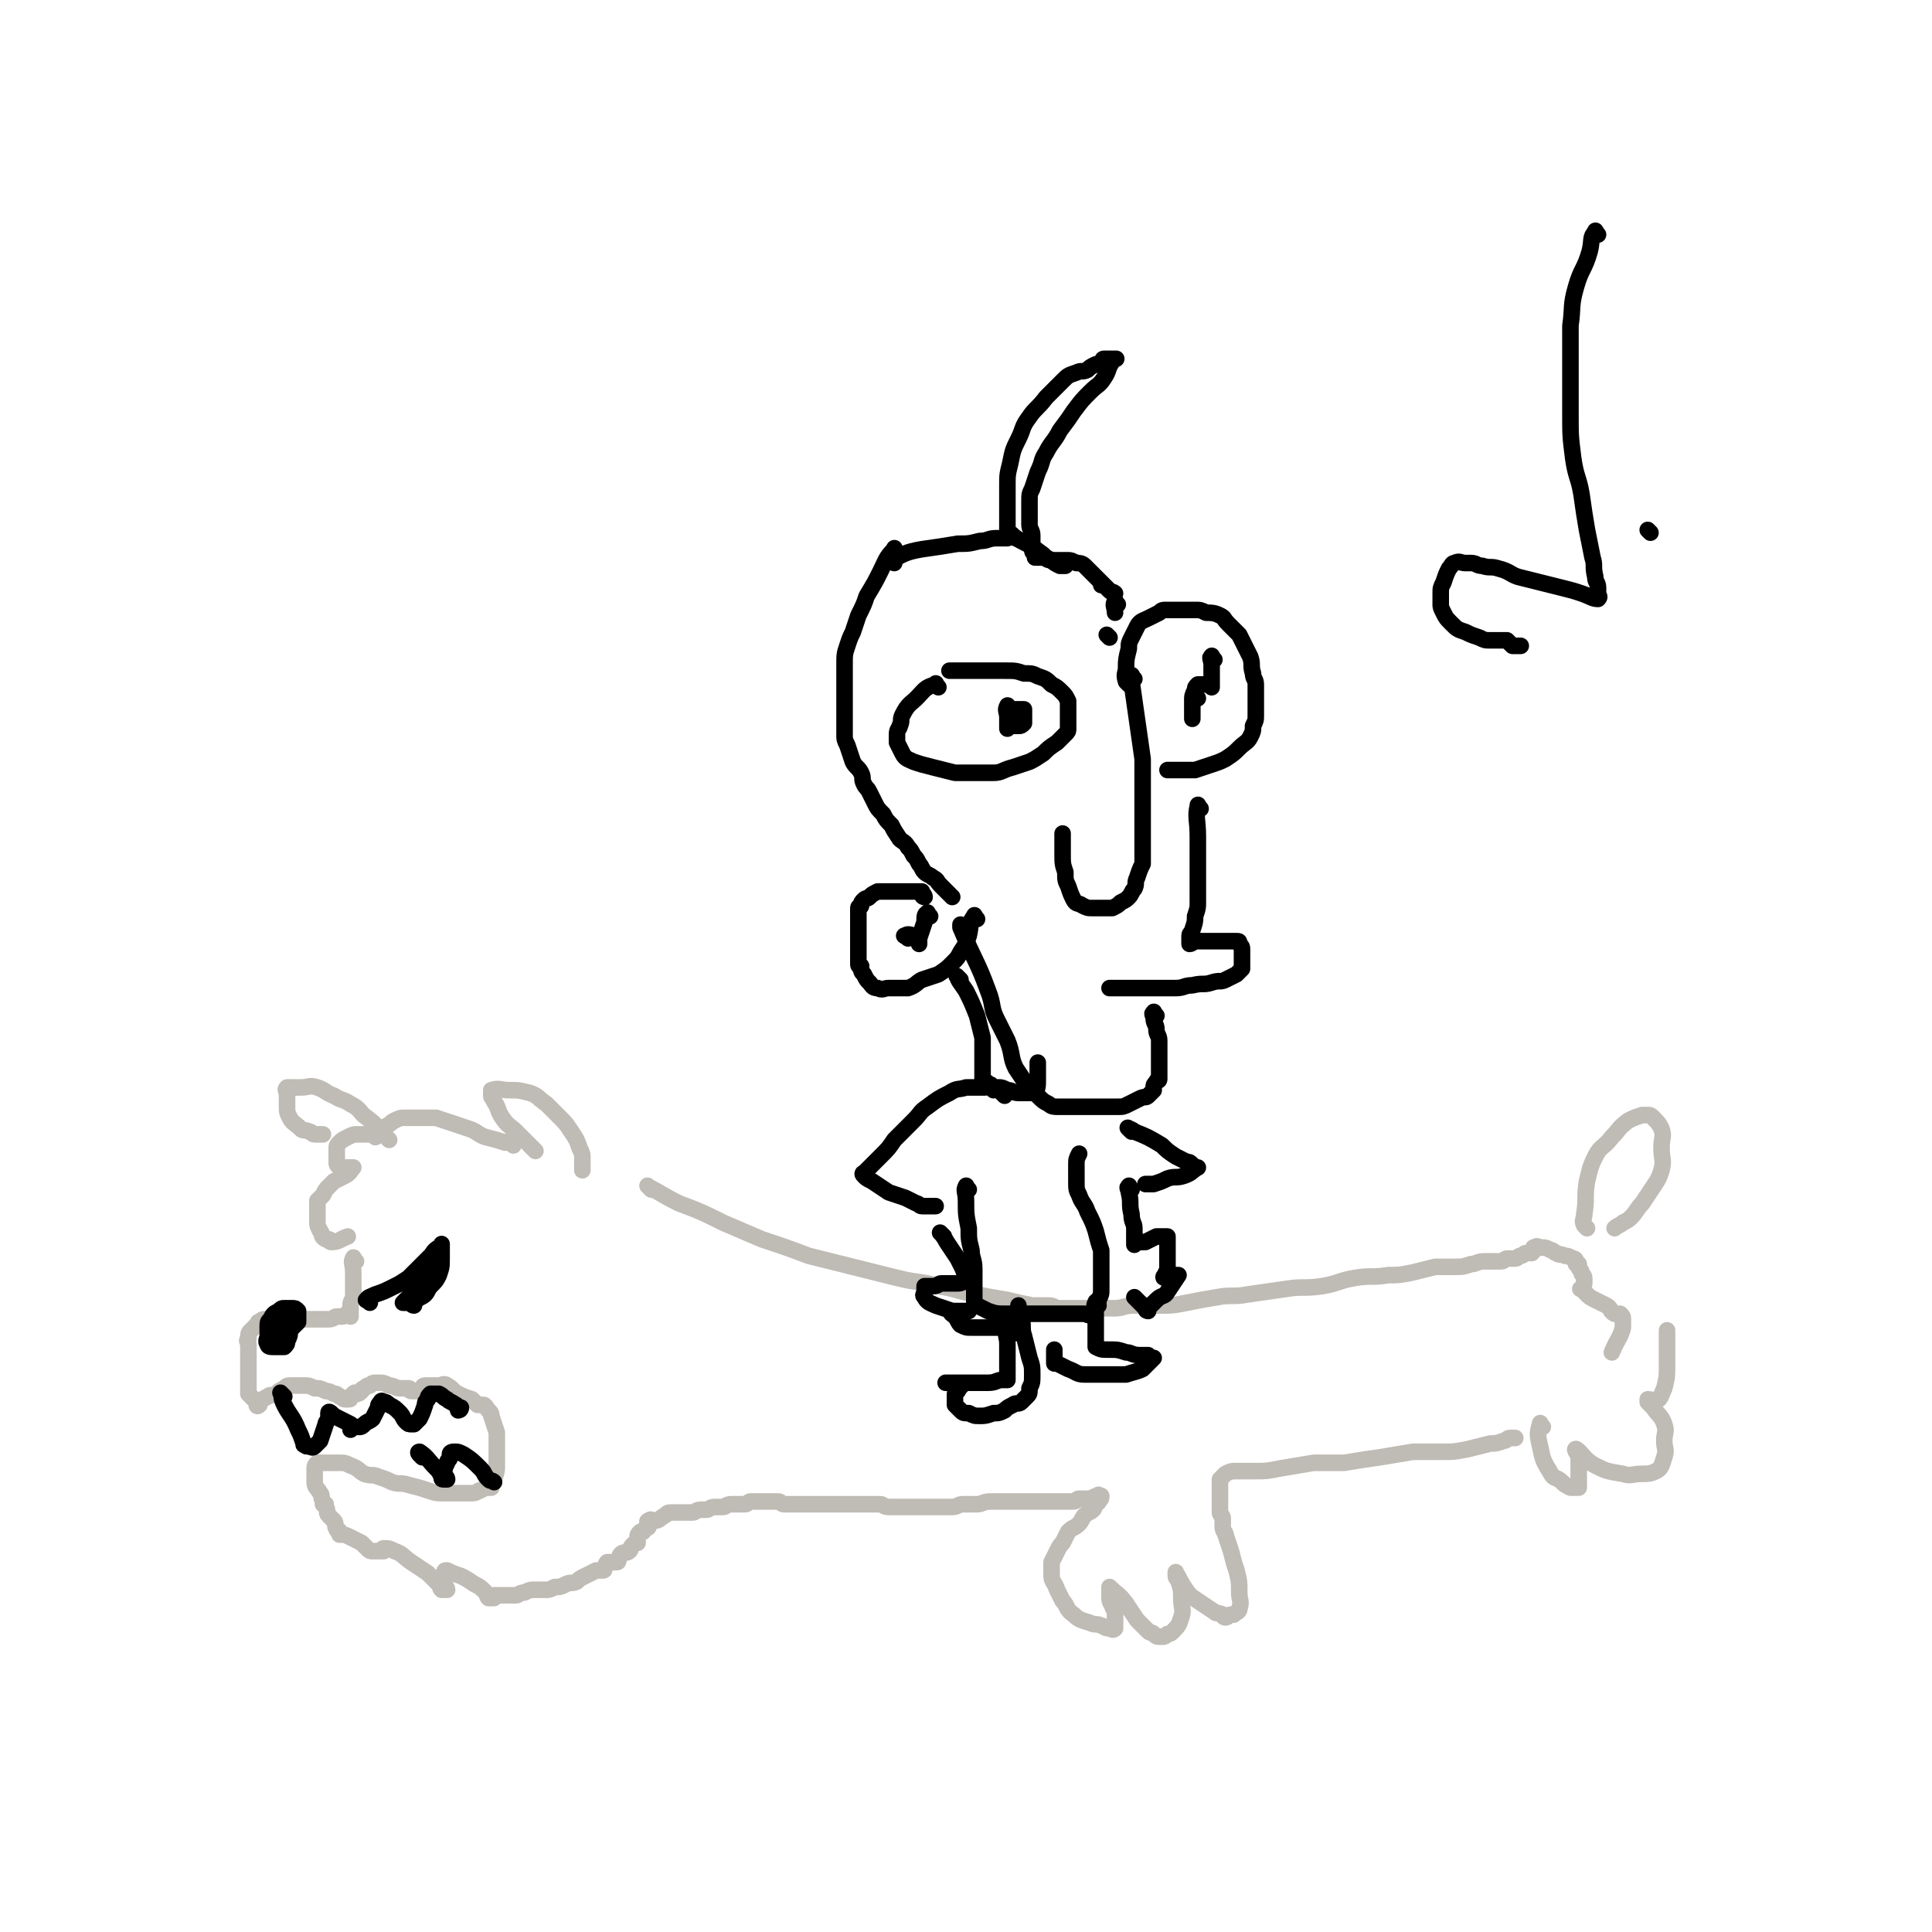 <svg viewBox='0 0 700 700' version='1.1' xmlns='http://www.w3.org/2000/svg' xmlns:xlink='http://www.w3.org/1999/xlink'><g fill='none' stroke='#BFBBB5' stroke-width='6' stroke-linecap='round' stroke-linejoin='round'><path d='M194,417c-1,-1 -1,-1 -1,-1 -3,-3 -3,-3 -6,-6 -2,-2 -3,-2 -5,-5 -2,-3 -1,-3 -3,-6 0,-1 -1,-1 -1,-2 0,-1 0,-1 0,-2 0,0 0,0 0,0 3,-1 3,0 7,0 3,0 3,0 7,1 3,1 3,2 6,4 2,2 2,2 5,5 2,2 2,2 4,5 2,3 2,3 3,6 1,2 1,2 1,4 0,1 0,1 0,3 0,0 0,0 0,1 '/><path d='M186,415c-1,-1 -1,-1 -1,-1 -1,-1 -1,0 -2,0 -3,-1 -3,-1 -7,-2 -3,-1 -3,-2 -6,-3 -3,-1 -3,-1 -6,-2 -3,-1 -3,-1 -6,-2 -1,0 -1,0 -3,0 -2,0 -2,0 -4,0 -2,0 -2,0 -4,0 -2,0 -2,0 -4,1 -2,1 -1,1 -3,2 -1,1 -1,1 -3,2 -1,0 -1,0 -1,1 0,0 0,0 0,1 0,0 0,-1 -1,-1 -2,0 -2,0 -5,0 -2,0 -2,0 -4,1 -2,1 -2,1 -3,2 -1,1 -1,1 -1,2 0,1 0,1 0,2 0,1 0,1 0,2 0,0 0,0 0,1 0,1 0,1 1,2 1,0 1,0 2,0 1,0 1,0 2,0 0,0 1,0 1,0 -1,1 -1,2 -3,3 -2,1 -2,1 -4,2 -1,1 -1,1 -2,2 -1,1 -1,1 -2,3 -1,1 -1,1 -2,2 0,1 0,1 0,3 0,2 0,2 0,5 0,1 0,1 1,3 1,1 0,2 2,3 0,0 0,0 1,0 1,0 0,1 1,1 3,0 3,-1 6,-2 0,0 0,0 0,0 '/><path d='M141,413c-1,-1 -1,-1 -1,-1 -1,-1 0,0 0,0 -3,-3 -3,-4 -7,-7 -3,-2 -2,-3 -6,-5 -3,-2 -3,-1 -6,-3 -3,-1 -3,-2 -6,-3 -3,-1 -3,0 -6,0 -1,0 -1,0 -2,0 -1,0 -1,0 -1,0 -1,0 -1,0 -1,0 -1,0 -1,0 -1,0 -1,1 0,1 0,3 0,2 0,2 0,4 0,2 0,2 1,4 1,2 2,2 4,4 1,1 1,0 3,1 1,0 1,1 2,1 1,0 1,0 3,0 0,0 0,0 0,0 '/><path d='M129,457c-1,-1 -1,-2 -1,-1 -1,1 0,2 0,5 0,3 0,3 0,6 0,1 0,1 0,3 0,1 -1,1 -1,3 0,1 0,1 0,3 0,0 0,1 0,1 0,0 0,-1 -1,-1 -1,0 -1,1 -2,1 -1,0 -1,0 -2,0 -1,0 -1,1 -3,1 -1,0 -1,0 -3,0 -2,0 -2,0 -5,0 -2,0 -2,0 -4,0 -2,0 -2,0 -4,0 -1,0 -1,0 -3,0 -1,0 -1,0 -2,0 -1,0 -1,0 -2,0 -1,0 -1,0 -2,1 -1,0 0,0 -1,1 -1,1 -1,1 -2,2 -1,1 -1,1 -1,3 -1,1 0,1 0,2 0,1 0,1 0,3 0,1 0,1 0,2 0,1 0,1 0,3 0,1 0,1 0,3 0,1 0,1 0,3 0,0 0,0 0,1 0,0 0,0 0,0 0,1 0,1 0,1 0,1 0,1 0,2 1,1 1,1 2,2 1,1 1,1 2,2 0,0 -1,1 -1,0 0,0 0,0 1,-1 1,-1 1,-1 3,-2 1,-1 1,0 3,-1 1,-1 1,-1 3,-2 1,-1 1,-1 3,-1 2,0 2,0 4,0 2,0 2,0 4,1 2,0 2,0 4,1 1,0 1,0 3,1 1,0 1,0 2,1 1,0 1,1 2,1 0,0 0,0 1,0 0,0 0,0 0,0 1,0 1,0 1,-1 1,-1 1,-1 1,-1 1,-1 1,0 1,0 1,0 1,0 2,-1 0,0 0,-1 1,-1 1,-1 1,-1 2,-1 1,-1 1,-1 3,-1 2,0 2,0 4,1 2,0 2,1 4,1 1,0 1,0 3,0 1,0 0,1 1,1 1,0 1,0 2,0 0,0 0,0 1,0 1,0 0,-1 1,-1 0,0 0,-1 1,-1 1,0 1,0 2,0 1,0 1,0 3,0 1,0 2,-1 3,0 2,1 2,2 4,3 2,1 2,1 5,2 1,1 1,1 2,2 1,0 1,0 2,0 1,0 1,1 2,2 0,0 0,0 0,0 1,1 1,1 1,2 1,3 1,3 2,6 0,3 0,3 0,6 0,3 0,3 0,6 0,2 0,2 -1,5 0,1 -1,0 -1,1 0,1 0,1 0,2 0,0 0,0 -1,0 -1,0 -1,0 -3,1 -1,0 -1,1 -3,1 -2,0 -2,0 -4,0 -3,0 -3,0 -6,0 -3,0 -3,0 -6,-1 -3,-1 -3,-1 -7,-2 -3,-1 -3,0 -6,-1 -2,-1 -2,-1 -5,-2 -2,-1 -2,0 -5,-1 -2,-1 -2,-2 -5,-3 -2,-1 -2,-1 -4,-1 -1,0 -1,0 -3,0 -1,0 -1,0 -3,0 -1,0 -1,0 -1,0 0,0 0,0 0,0 -1,0 -1,0 -1,0 -1,1 -1,1 -1,3 0,2 0,2 0,4 0,2 1,2 2,4 1,1 0,1 1,3 0,0 0,1 1,1 0,0 -1,0 -1,0 0,0 1,0 1,1 1,1 0,2 1,3 1,1 1,1 2,2 1,1 0,2 1,3 0,1 1,0 1,1 0,0 0,0 0,1 2,0 2,0 4,1 2,1 2,1 4,2 1,1 1,1 2,2 1,1 1,1 2,1 1,0 1,0 2,0 1,0 1,0 2,0 0,0 -1,-1 0,-1 2,0 2,0 4,1 3,1 3,2 6,4 3,2 3,2 6,4 2,2 2,2 4,4 1,1 0,1 1,2 1,0 1,0 2,0 0,-1 -1,-1 -1,-3 0,-1 0,-1 0,-3 0,0 0,0 0,0 0,-1 0,-1 1,-1 2,1 2,1 5,2 2,1 2,1 5,3 2,1 2,1 4,3 1,1 0,1 1,2 1,0 1,0 2,0 0,0 0,-1 0,-1 0,0 0,0 1,0 0,0 0,0 1,0 1,0 1,0 3,0 1,0 1,0 3,0 1,0 1,-1 3,-1 2,-1 2,-1 4,-1 2,0 2,0 4,0 1,0 1,0 3,-1 2,0 2,0 4,-1 2,-1 2,0 4,-1 1,-1 1,-1 3,-2 2,-1 2,-1 4,-2 1,0 1,0 2,0 1,0 1,0 1,-1 1,-1 0,-1 1,-2 1,0 1,0 2,0 0,0 1,0 1,0 1,0 1,0 1,-1 1,-1 0,-1 1,-2 1,-1 2,0 3,-1 1,-1 0,-1 1,-2 1,-1 1,-1 2,-1 0,-1 0,-1 0,-2 0,-1 0,-1 1,-2 0,0 1,0 1,0 0,0 0,-1 1,-1 0,-1 1,0 1,-1 0,0 0,0 0,-1 0,0 0,0 0,0 0,0 0,0 0,0 -1,-1 0,-1 0,-1 1,-1 1,0 2,0 2,0 2,-1 4,-2 1,-1 1,-1 3,-1 2,0 2,0 4,0 1,0 1,0 3,0 1,0 1,-1 3,-1 1,0 1,0 2,0 1,0 1,-1 3,-1 1,0 1,0 3,0 1,0 1,-1 3,-1 1,0 1,0 3,0 1,0 1,0 2,0 1,0 1,-1 2,-1 1,0 1,0 2,0 1,0 1,0 2,0 1,0 1,0 3,0 1,0 1,0 3,0 1,0 1,1 2,1 1,0 1,0 3,0 2,0 2,0 4,0 2,0 2,0 5,0 2,0 2,0 4,0 1,0 1,0 3,0 1,0 1,0 3,0 1,0 1,0 2,0 1,0 1,0 2,0 1,0 1,0 3,0 1,0 1,0 3,0 1,0 1,0 3,0 1,0 1,1 3,1 2,0 2,0 5,0 2,0 2,0 4,0 2,0 2,0 5,0 2,0 2,0 5,0 2,0 2,0 4,0 2,0 2,-1 4,-1 2,0 2,0 5,0 2,0 2,-1 5,-1 2,0 2,0 4,0 1,0 1,0 3,0 1,0 1,0 3,0 1,0 1,0 3,0 1,0 1,0 2,0 1,0 1,0 3,0 1,0 1,0 3,0 1,0 1,0 3,0 1,0 1,0 3,0 1,0 1,0 3,0 1,0 1,-1 2,-1 1,0 1,0 2,0 0,0 0,0 0,0 1,0 1,0 1,0 1,0 1,0 1,0 2,-1 2,-1 3,-1 0,-1 0,0 0,0 0,0 1,0 1,0 0,1 0,1 -1,2 0,1 -1,0 -1,1 -1,1 0,1 -1,2 -1,1 -2,1 -3,2 -1,1 -1,2 -2,3 -2,2 -2,1 -4,3 -1,2 -1,2 -2,4 -1,1 -1,1 -2,3 -1,2 -1,2 -2,4 0,2 0,2 0,5 0,2 1,2 2,5 1,2 1,2 2,4 2,2 1,3 4,5 2,2 3,2 6,3 2,1 2,0 4,1 1,0 1,1 3,1 1,0 1,1 2,0 0,-1 0,-2 0,-4 0,-2 0,-2 -1,-4 0,-1 -1,-1 -1,-3 0,-1 0,-1 0,-3 0,0 0,0 0,-1 0,0 0,0 0,0 0,0 0,0 0,0 3,3 3,2 6,6 2,3 2,3 4,6 2,2 2,2 4,4 1,1 1,0 2,1 1,1 1,1 3,1 1,0 1,0 2,-1 1,0 1,0 2,-1 2,-2 2,-2 3,-5 1,-3 0,-3 0,-7 0,-3 0,-3 -1,-6 0,-1 -1,-1 -1,-2 0,-1 0,-2 0,-1 1,1 1,2 3,5 2,3 2,3 5,5 3,2 3,2 6,4 1,1 1,0 3,1 0,0 0,1 1,1 1,0 1,-1 2,-1 0,0 1,0 1,0 1,-1 2,-1 2,-2 1,-3 0,-3 0,-6 0,-4 0,-4 -1,-8 -1,-3 -1,-3 -2,-7 -1,-3 -1,-3 -2,-6 0,-1 -1,-1 -1,-3 0,-1 0,-1 0,-3 0,-1 -1,-1 -1,-2 0,-2 0,-2 0,-4 0,-2 0,-2 0,-4 0,-1 0,-1 0,-3 0,-1 0,-1 0,-1 1,-1 1,-1 2,-2 2,-1 2,-1 4,-1 3,0 3,0 7,0 4,0 4,0 9,-1 6,-1 6,-1 12,-2 5,0 5,0 11,0 6,-1 6,-1 13,-2 6,-1 6,-1 12,-2 5,0 6,0 11,0 4,0 4,0 9,-1 4,-1 4,-1 8,-2 2,0 2,0 5,-1 1,0 1,-1 2,-1 1,0 1,0 2,0 0,0 0,0 0,0 '/><path d='M236,431c-1,-1 -2,-2 -1,-1 4,2 5,3 11,6 8,3 8,3 16,7 7,3 7,3 14,6 9,3 9,3 17,6 8,2 8,2 16,4 8,2 8,2 16,4 8,2 8,1 15,3 7,1 7,2 14,3 5,1 5,1 11,2 4,1 4,1 9,2 3,0 3,0 6,0 2,0 2,1 4,1 1,0 1,0 2,0 1,0 1,0 2,0 1,0 1,0 2,0 0,0 0,0 0,0 1,0 1,0 2,0 1,0 1,0 3,0 2,0 2,0 4,0 2,0 2,0 5,0 3,0 3,-1 7,-1 4,0 4,0 9,0 5,0 5,0 10,-1 5,-1 5,-1 11,-2 5,-1 6,0 11,-1 7,-1 7,-1 14,-2 6,-1 6,0 13,-1 6,-1 6,-2 12,-3 6,-1 6,0 12,-1 4,0 4,0 9,-1 4,-1 4,-1 8,-2 3,0 3,0 7,0 3,0 3,0 6,-1 2,0 2,-1 5,-1 2,0 2,0 4,0 1,0 1,0 2,0 1,0 1,-1 2,-1 0,0 0,0 1,0 1,0 1,0 2,0 1,0 1,-1 2,-1 1,0 1,-1 2,-1 1,0 1,0 2,0 0,0 0,-1 0,-1 0,0 0,0 1,0 0,-1 -1,-1 0,-1 1,-1 1,0 3,0 1,0 1,0 3,1 1,0 1,1 2,1 1,1 1,0 3,1 1,0 1,0 3,1 0,0 1,0 1,1 0,0 0,1 0,1 0,0 1,0 1,0 0,0 0,1 0,1 0,1 1,1 1,2 0,1 1,1 1,2 0,1 0,1 0,2 0,1 -1,1 -1,2 -1,0 0,0 0,0 1,1 1,1 2,2 1,1 1,1 3,2 2,1 2,1 4,2 2,1 1,2 3,3 1,0 1,0 2,0 1,1 1,1 1,2 0,1 0,2 0,3 -1,4 -2,4 -4,9 0,0 0,0 0,0 '/><path d='M559,517c-1,-1 -1,-2 -1,-1 -1,3 -1,4 0,8 1,5 1,5 4,10 1,2 2,1 4,3 1,1 1,1 3,2 1,0 1,0 2,0 0,0 1,0 1,0 0,-1 0,-1 0,-3 0,-2 0,-2 0,-5 0,-1 0,-1 0,-3 0,-1 -2,-3 -1,-3 2,1 3,4 7,6 4,2 4,2 10,3 3,1 3,0 7,0 2,0 3,0 5,-1 2,-1 2,-2 3,-5 1,-3 0,-3 0,-6 0,-3 1,-3 0,-6 -1,-3 -2,-3 -4,-6 -1,-1 -1,-1 -2,-2 0,0 0,0 0,-1 0,0 0,0 0,0 2,0 2,1 4,0 1,-1 1,-2 2,-4 1,-4 1,-4 1,-9 0,-6 0,-6 0,-12 0,0 0,0 0,0 '/><path d='M575,445c-1,-1 -1,-1 -1,-1 -1,-2 0,-2 0,-4 1,-6 0,-6 1,-12 1,-4 1,-5 3,-9 2,-4 3,-3 6,-7 3,-3 2,-3 6,-6 2,-1 2,-1 5,-2 1,0 1,0 2,0 1,0 1,0 2,1 2,2 2,2 3,4 1,3 0,3 0,7 0,4 1,4 0,8 -1,3 -1,3 -3,6 -2,3 -2,3 -4,6 -2,2 -2,3 -4,5 -1,1 -1,1 -3,2 -1,1 -2,1 -3,2 '/></g>
<g fill='none' stroke='#000000' stroke-width='6' stroke-linecap='round' stroke-linejoin='round'><path d='M100,485c-1,-1 -2,-1 -1,-1 0,-1 1,0 2,0 2,-1 2,-1 5,-3 1,-1 1,-1 2,-2 0,-1 0,-1 0,-2 0,-1 0,-1 0,-1 0,-1 0,-1 0,-1 -1,-1 -1,-1 -2,-1 -1,0 -1,0 -3,0 -1,0 -1,0 -2,1 -2,1 -2,1 -3,3 -1,1 -1,1 -1,3 0,1 0,1 0,3 0,1 -1,2 0,3 0,1 1,1 2,1 1,0 1,0 2,0 1,0 1,0 2,0 1,-1 1,-1 1,-2 1,-2 1,-2 1,-4 0,-1 0,-1 0,-3 0,-1 0,-1 -1,-2 0,0 0,0 -1,0 -1,0 -1,0 -1,0 -1,1 -1,1 -2,3 -1,1 -1,1 -1,3 0,1 0,1 0,2 '/><path d='M134,472c-1,-1 -2,-1 -1,-1 0,-1 1,-1 3,-2 3,-1 3,-1 7,-3 2,-1 2,-1 5,-3 2,-2 2,-2 4,-4 2,-2 2,-2 4,-4 1,-1 1,-2 3,-3 0,0 1,0 1,0 0,0 0,-2 0,-1 0,1 0,2 0,5 0,3 0,3 -1,6 -1,2 -1,2 -3,4 -1,1 -1,2 -2,3 -1,1 -2,1 -3,2 -1,1 -1,1 -1,2 -1,0 -1,-1 -1,-1 -1,0 -1,0 -1,0 -1,0 -1,0 -1,0 -1,0 -1,0 -1,0 1,-1 1,-1 3,-3 1,-1 1,-1 3,-3 1,-1 1,-1 2,-3 1,-1 1,-1 3,-3 1,-1 1,-1 2,-2 1,-1 0,-1 1,-3 0,0 0,0 0,0 '/><path d='M103,506c-1,-1 -2,-2 -1,-1 0,1 0,2 1,4 2,4 3,4 5,9 1,2 1,2 2,5 0,1 0,0 1,1 0,0 0,0 0,0 2,0 2,1 3,0 1,-1 1,-1 2,-2 1,-3 1,-3 2,-6 0,-1 1,-1 1,-3 0,-1 0,-1 0,-1 0,-1 1,0 1,0 1,1 1,1 3,2 2,1 2,1 4,2 0,0 0,1 0,2 0,0 1,-1 1,-1 1,0 1,0 2,0 1,0 1,0 2,-1 1,-1 2,-1 3,-2 1,-2 1,-2 2,-4 0,-1 0,-1 1,-2 0,0 0,-1 1,0 1,0 1,0 2,1 2,1 2,1 4,3 1,1 1,2 2,3 1,1 1,1 2,1 0,0 0,0 1,0 1,-1 1,-1 2,-2 1,-2 1,-2 2,-5 0,-1 0,-1 1,-2 0,-1 0,-1 1,-2 0,0 0,0 1,0 1,0 1,0 2,0 2,1 1,1 3,2 1,1 2,1 3,2 1,0 0,1 1,1 0,0 0,0 1,0 0,0 -1,1 -1,1 0,0 1,0 1,-1 0,0 0,0 0,0 '/><path d='M153,528c-1,-1 -1,-1 -1,-1 -1,-1 0,-1 0,-1 3,2 3,3 6,6 1,1 1,1 2,3 0,1 0,1 1,1 0,0 0,0 1,0 0,-1 -1,-1 -1,-2 0,-2 0,-2 1,-4 0,-1 1,-1 1,-2 0,-1 0,-1 0,-1 0,-1 1,-1 2,-1 1,0 1,0 3,1 3,2 3,2 6,5 2,2 1,2 3,4 1,1 1,0 2,1 0,0 0,0 0,0 '/><path d='M340,249c-1,-1 -1,-2 -1,-1 -4,1 -4,2 -7,5 -2,2 -3,2 -5,6 -1,2 0,2 -1,4 0,1 -1,1 -1,3 0,1 0,1 0,3 1,2 1,2 2,4 1,2 2,2 4,3 3,1 3,1 7,2 4,1 4,1 8,2 3,0 3,0 7,0 3,0 3,0 7,0 3,0 3,-1 7,-2 3,-1 3,-1 6,-2 2,-1 2,-1 5,-3 2,-2 2,-2 5,-4 1,-1 1,-1 3,-3 1,-1 1,-1 1,-2 0,-1 0,-1 0,-3 0,0 0,0 0,-1 0,-1 0,-1 0,-2 0,-1 0,-1 0,-2 0,-1 0,-1 0,-2 -1,-2 -1,-2 -2,-3 -2,-2 -2,-2 -4,-3 -2,-2 -2,-2 -5,-3 -2,-1 -2,-1 -5,-1 -3,-1 -3,-1 -7,-1 -3,0 -3,0 -7,0 -3,0 -3,0 -7,0 -2,0 -2,0 -4,0 -1,0 -1,0 -2,0 0,0 0,0 0,0 '/><path d='M366,257c-1,-1 -1,-2 -1,-1 -1,1 0,2 0,4 0,1 0,1 0,2 0,1 0,1 0,2 0,0 0,0 0,0 1,-1 1,-1 2,-1 1,0 1,0 2,0 1,0 1,0 2,-1 0,-1 0,-1 0,-2 0,-1 0,-1 0,-1 0,-1 0,-1 0,-2 0,0 0,0 0,0 0,0 0,0 -1,0 -1,0 -1,0 -2,0 -1,1 -1,1 -1,2 0,1 0,1 0,2 0,0 0,0 0,1 0,0 0,0 0,0 '/><path d='M411,246c-1,-1 -1,-2 -1,-1 -1,0 0,1 0,2 1,7 1,7 2,14 1,7 1,7 2,14 0,5 0,5 0,11 0,4 0,4 0,9 0,3 0,3 0,7 0,3 0,3 0,7 0,2 0,2 0,4 -1,2 -1,2 -2,5 -1,2 0,2 -1,4 -1,1 -1,2 -2,3 -1,1 -1,1 -3,2 -1,1 -1,1 -3,2 -1,0 -1,0 -3,0 -2,0 -2,0 -4,0 -2,0 -2,0 -4,-1 -1,-1 -2,0 -3,-2 -1,-2 -1,-2 -2,-5 -1,-2 -1,-2 -1,-5 -1,-3 -1,-3 -1,-7 0,-3 0,-3 0,-7 0,0 0,0 0,0 '/><path d='M409,248c-1,-1 -1,-1 -1,-1 -1,-3 0,-3 0,-5 0,-3 0,-3 1,-7 0,-2 0,-2 1,-4 1,-2 1,-2 2,-4 1,-2 2,-2 4,-3 2,-1 2,-1 4,-2 1,-1 1,-1 3,-1 1,0 1,0 3,0 2,0 2,0 4,0 1,0 1,0 3,0 2,0 2,0 4,1 2,0 3,0 5,1 2,1 1,1 3,3 2,2 2,2 4,4 1,2 1,2 2,4 1,2 1,2 2,4 1,3 0,3 1,6 0,2 1,2 1,4 0,2 0,2 0,4 0,2 0,2 0,4 0,1 0,1 0,3 0,2 0,2 -1,4 0,2 0,2 -1,4 -1,2 -2,2 -4,4 -2,2 -2,2 -5,4 -2,1 -2,1 -5,2 -3,1 -3,1 -6,2 -2,0 -2,0 -5,0 -2,0 -2,0 -4,0 -1,0 -1,0 -1,0 '/><path d='M440,239c-1,-1 -1,-2 -1,-1 -1,0 0,1 0,3 0,2 0,2 0,5 0,1 0,1 0,2 0,0 0,0 0,1 0,0 0,-1 -1,-1 0,0 0,0 -1,0 -1,0 -1,0 -1,0 -1,0 -1,0 -2,0 -1,1 -1,1 -1,2 -1,2 -1,2 -1,4 0,2 0,2 0,4 0,1 0,1 0,2 0,0 0,1 0,0 0,0 0,0 0,-1 0,-2 0,-2 0,-4 0,-1 0,-1 0,-1 0,-1 0,-1 0,-1 0,0 1,0 1,0 0,0 0,0 1,0 0,0 0,0 0,0 '/><path d='M325,200c-1,-1 -1,-2 -1,-1 -3,3 -3,4 -5,8 -2,4 -2,4 -5,9 -1,3 -1,3 -3,7 -1,3 -1,3 -2,6 -1,2 -1,2 -2,5 -1,3 -1,3 -1,7 0,2 0,2 0,4 0,2 0,2 0,4 0,2 0,2 0,4 0,1 0,1 0,3 0,2 0,2 0,4 0,3 0,3 0,6 0,2 0,2 1,4 1,3 1,3 2,6 1,2 2,2 3,4 1,2 0,2 1,4 1,2 1,1 2,3 1,2 1,2 2,4 1,2 1,2 3,4 1,2 1,2 3,4 1,2 1,2 3,5 1,1 2,1 3,3 1,1 1,1 2,3 1,1 1,1 2,3 1,1 1,2 2,3 1,1 2,1 3,2 2,1 1,1 3,3 1,1 1,1 2,2 0,0 0,0 1,1 0,0 0,0 1,1 0,0 0,0 0,0 '/><path d='M435,293c-1,-1 -1,-2 -1,-1 -1,4 0,5 0,11 0,4 0,4 0,9 0,4 0,4 0,8 0,3 0,3 0,7 0,2 0,2 -1,5 0,2 0,2 -1,5 0,1 -1,1 -1,2 0,1 0,1 0,2 0,0 0,0 0,1 1,0 1,-1 3,-1 2,0 2,0 4,0 2,0 2,0 5,0 1,0 1,0 2,0 1,0 2,0 3,0 1,0 1,0 1,1 1,1 1,1 1,2 0,0 0,0 0,1 0,1 0,1 0,2 0,1 0,1 0,2 0,1 0,1 0,2 -1,1 -1,1 -2,2 -2,1 -2,1 -4,2 -2,1 -2,0 -5,1 -3,1 -3,0 -7,1 -3,0 -3,1 -6,1 -3,0 -3,0 -6,0 -2,0 -2,0 -5,0 -2,0 -2,0 -5,0 -1,0 -1,0 -3,0 -1,0 -1,0 -3,0 0,0 0,0 -1,0 0,0 0,0 -1,0 0,0 0,0 0,0 '/><path d='M419,368c-1,-1 -1,-2 -1,-1 -1,0 0,1 0,2 0,2 1,2 1,4 0,2 1,2 1,4 0,1 0,1 0,3 0,1 0,1 0,3 0,1 0,1 0,2 0,0 0,0 0,0 0,1 0,1 0,2 0,0 0,0 0,1 0,0 0,0 0,1 0,1 0,1 0,2 0,1 -1,0 -1,1 -1,1 -1,1 -1,2 0,0 0,1 0,1 -1,1 -1,1 -2,2 -1,1 -1,0 -3,1 -2,1 -2,1 -4,2 -2,1 -2,1 -4,1 -3,0 -3,0 -6,0 -2,0 -2,0 -5,0 -3,0 -3,0 -6,0 -2,0 -2,0 -5,0 -1,0 -2,0 -3,-1 -2,-1 -2,-1 -4,-3 -2,-2 -2,-2 -4,-4 -2,-3 -2,-3 -4,-6 -2,-4 -1,-5 -3,-10 -2,-4 -2,-4 -4,-8 -2,-4 -1,-5 -3,-10 -4,-11 -5,-11 -10,-23 0,0 0,0 0,-1 '/><path d='M354,333c-1,-1 -1,-2 -1,-1 -2,2 -1,3 -2,7 -1,3 -1,3 -3,6 -1,2 -1,2 -3,4 -2,2 -2,2 -5,4 -3,1 -3,1 -6,2 -2,1 -2,2 -5,3 -1,0 -1,0 -3,0 -2,0 -2,0 -4,0 -2,0 -2,1 -4,0 -2,0 -2,-1 -3,-2 -1,-1 -1,-1 -2,-3 -1,-1 -1,-1 -1,-3 -1,0 -1,0 -1,-1 0,-1 0,-1 0,-3 0,-2 0,-2 0,-4 0,-2 0,-2 0,-5 0,-1 0,-1 0,-3 0,-2 0,-2 0,-4 0,0 0,0 0,-1 0,-1 1,0 1,-1 0,-1 0,-1 1,-2 1,-1 1,0 2,-1 1,-1 1,-1 3,-2 1,0 1,0 3,0 1,0 1,0 2,0 0,0 0,0 1,0 1,0 1,0 2,0 1,0 1,0 2,0 1,0 1,0 3,0 1,0 1,0 2,0 0,0 0,0 1,1 0,0 0,1 1,1 0,-1 -1,-1 -1,-2 0,0 0,0 0,0 '/><path d='M329,340c-1,-1 -2,-1 -1,-1 1,-1 2,0 4,0 0,0 0,0 0,0 '/><path d='M337,332c-1,-1 -1,-2 -1,-1 -1,0 -1,1 -1,3 -1,3 -1,3 -2,6 0,1 0,2 0,2 '/><path d='M348,355c-1,-1 -2,-2 -1,-1 0,1 1,2 3,5 2,4 2,4 4,9 1,4 1,4 2,8 0,3 0,3 0,7 0,2 0,2 0,4 0,2 0,2 0,4 0,0 0,1 0,1 0,0 1,0 1,0 1,0 1,1 2,1 1,1 1,1 3,1 1,0 1,0 3,1 2,0 2,1 4,1 1,0 1,0 3,0 1,0 1,0 2,0 0,0 0,0 1,0 0,0 0,0 0,0 0,0 0,0 0,0 1,-2 1,-2 1,-5 0,-2 0,-2 0,-4 0,-1 0,-1 0,-2 0,0 0,0 0,0 '/><path d='M364,397c-1,-1 -1,-1 -1,-1 '/><path d='M360,395c-1,-1 -1,-1 -1,-1 -1,-1 -1,0 -2,0 -1,0 -1,0 -3,0 -2,0 -2,0 -4,0 -3,1 -3,0 -6,2 -4,2 -4,2 -8,5 -3,2 -2,2 -5,5 -3,3 -3,3 -7,7 -2,3 -2,3 -5,6 -2,2 -2,2 -4,4 -1,1 -1,1 -2,2 0,0 -1,0 0,1 1,1 1,1 3,2 3,2 3,2 6,4 3,1 3,1 6,2 2,1 2,1 4,2 1,0 1,1 2,1 0,0 0,0 1,0 1,0 1,0 2,0 1,0 1,0 2,0 0,0 0,0 0,0 '/><path d='M351,431c-1,-1 -1,-2 -1,-1 -1,1 0,2 0,5 0,5 0,5 1,10 0,4 0,4 1,8 0,3 1,3 1,7 0,3 0,3 0,6 0,2 0,2 0,4 0,0 0,0 0,1 0,1 0,1 0,2 0,0 0,0 1,0 2,1 2,1 4,2 3,1 3,1 7,1 4,0 4,0 9,0 3,0 3,0 7,0 2,0 2,0 5,0 1,0 1,0 3,0 1,0 1,0 2,0 0,0 0,0 1,0 0,0 0,0 1,0 1,0 1,1 2,0 1,-1 1,-1 2,-3 1,-1 1,-1 1,-2 1,-2 1,-2 1,-4 0,-1 0,-1 0,-3 0,-2 0,-2 0,-5 0,-3 0,-3 0,-6 -1,-3 -1,-3 -2,-7 -1,-3 -1,-3 -3,-7 -1,-3 -2,-3 -3,-6 -1,-2 -1,-2 -1,-5 0,-1 0,-1 0,-2 0,0 0,0 0,-1 0,0 0,0 0,-1 0,-1 0,-1 0,-2 0,-2 0,-2 1,-4 0,0 0,0 0,0 '/><path d='M410,410c-1,-1 -2,-2 -1,-1 0,0 1,0 2,1 5,2 5,2 10,5 2,2 2,2 5,4 2,1 2,1 4,2 1,0 1,0 2,1 0,0 0,1 1,1 0,0 1,0 1,0 -2,1 -2,2 -5,3 -3,1 -3,0 -6,1 -2,1 -2,1 -5,2 -1,0 -1,0 -2,0 0,0 0,0 -1,0 0,0 0,0 0,0 '/><path d='M368,483c-1,-1 -1,-1 -1,-1 -1,-1 0,0 0,0 -1,0 -2,-1 -2,0 -1,2 0,2 0,5 0,2 0,2 0,4 0,2 0,2 0,4 0,1 0,1 0,3 0,1 0,1 0,2 -1,0 -1,0 -2,0 -2,0 -2,1 -5,1 -3,0 -3,0 -6,0 -2,0 -2,0 -4,0 -1,0 -1,0 -3,0 -1,0 -1,0 -1,0 -1,0 -2,0 -1,0 1,0 2,0 4,0 1,0 1,0 2,0 0,0 1,0 0,0 0,1 -1,1 -2,3 0,0 -1,0 -1,1 0,1 0,1 0,2 0,1 0,1 0,2 1,1 1,1 2,2 1,1 1,1 3,1 2,1 2,1 4,1 2,0 2,0 5,-1 2,0 2,0 4,-1 1,-1 1,-1 3,-2 1,-1 2,0 3,-1 1,-1 1,-1 2,-2 1,-1 1,-1 1,-3 1,-2 1,-2 1,-5 0,-3 0,-3 -1,-6 -1,-4 -1,-4 -2,-8 -1,-3 0,-3 -1,-7 0,-1 -1,-1 -1,-3 0,-1 0,-1 0,-1 '/><path d='M398,473c-1,-1 -1,-2 -1,-1 -1,1 0,2 0,4 0,3 0,3 0,6 0,1 0,1 0,3 0,0 0,0 0,0 0,1 0,1 0,2 0,0 0,0 0,1 0,0 0,0 0,0 2,1 2,1 5,1 3,0 3,0 6,1 2,0 2,1 5,1 1,0 1,0 3,0 0,0 0,1 1,1 0,0 1,0 1,0 -2,2 -2,2 -4,4 -2,1 -3,1 -6,2 -3,0 -3,0 -7,0 -4,0 -4,0 -8,0 -3,0 -3,-1 -6,-2 -2,-1 -2,-1 -4,-2 0,0 0,0 -1,0 0,0 0,0 0,0 0,-2 0,-2 0,-5 0,0 0,0 0,0 '/><path d='M410,431c-1,-1 -1,-2 -1,-1 -1,0 0,1 0,2 1,4 0,4 1,8 0,3 1,3 1,5 0,1 0,1 0,3 0,0 0,0 0,1 0,1 0,1 0,2 0,0 0,-1 1,-1 1,0 2,0 3,0 2,-1 2,-1 4,-2 1,0 1,0 2,0 1,0 1,0 2,0 0,0 0,0 0,1 0,2 0,2 0,5 0,2 0,2 0,5 0,1 0,1 -1,3 0,0 -1,1 0,1 0,0 1,-1 2,-1 1,0 1,0 2,0 0,0 0,0 1,0 0,0 0,0 0,0 -2,3 -2,3 -4,6 -1,2 -2,1 -4,3 -1,1 -1,1 -2,2 -1,1 -1,1 -1,2 -1,0 -1,-1 -1,-1 -2,-2 -2,-2 -4,-4 0,0 0,0 0,0 '/><path d='M342,448c-1,-1 -2,-2 -1,-1 0,0 1,1 2,3 2,3 2,3 4,6 1,2 1,2 2,4 0,1 1,1 1,2 0,0 0,0 0,1 0,0 0,0 0,1 0,0 0,0 0,0 -2,1 -2,1 -4,1 -2,0 -2,0 -5,0 -1,0 -1,1 -3,1 -1,0 -2,0 -3,0 0,0 0,1 0,2 0,0 0,0 0,0 0,1 -1,1 0,2 1,2 2,2 4,3 3,1 3,1 6,2 1,0 1,0 3,0 1,0 1,0 2,0 0,0 1,0 1,0 -1,0 -2,0 -3,0 -1,0 -1,0 -2,0 -1,0 -1,0 -1,0 -1,1 0,1 1,2 1,1 1,2 2,3 2,1 2,1 4,1 1,0 1,0 2,0 1,0 1,0 3,0 2,0 2,0 5,0 3,0 3,0 7,-1 0,0 0,0 0,0 '/><path d='M324,204c-1,-1 -2,-1 -1,-1 4,-2 5,-3 11,-4 7,-1 7,-1 13,-2 4,0 4,0 8,-1 3,0 3,-1 6,-1 1,0 1,0 3,0 0,0 0,0 1,0 0,0 0,0 0,0 0,0 0,0 0,-1 0,-1 0,-1 0,-3 0,-3 0,-3 0,-7 0,-4 0,-4 0,-8 0,-4 0,-4 1,-8 1,-5 1,-5 3,-9 2,-4 1,-4 4,-8 2,-3 3,-3 6,-7 3,-3 3,-3 6,-6 2,-2 2,-2 5,-3 2,-1 2,0 4,-1 1,-1 1,-1 3,-2 1,0 1,0 2,-1 1,0 0,-1 1,-1 1,0 1,0 2,0 0,0 0,0 1,0 0,0 0,0 1,0 0,0 1,0 0,0 0,0 -1,0 -1,1 -2,3 -1,3 -3,6 -2,3 -2,2 -5,5 -3,3 -3,3 -6,7 -2,3 -2,3 -5,7 -2,4 -3,4 -5,8 -2,3 -1,3 -3,7 -1,3 -1,3 -2,6 -1,2 -1,2 -1,5 0,2 0,2 0,5 0,1 0,1 0,3 0,2 1,2 1,4 0,0 0,0 0,1 0,1 0,1 0,2 0,1 0,1 0,2 0,1 0,1 1,2 0,0 0,1 0,1 0,0 0,0 0,0 1,0 1,0 3,0 1,0 1,1 3,1 2,0 2,0 4,0 1,0 1,0 2,0 1,0 1,0 3,1 1,0 2,0 3,1 1,1 1,1 2,2 1,1 1,1 2,2 1,1 1,1 2,2 0,0 0,0 1,1 0,0 -1,0 -1,0 0,0 1,0 1,0 1,1 1,1 2,2 1,1 1,0 2,1 0,0 0,0 0,0 '/><path d='M368,195c-1,-1 -2,-2 -1,-1 0,0 1,1 3,2 4,2 4,2 8,5 1,1 1,1 3,2 1,1 1,1 3,2 1,0 1,0 2,0 0,0 0,0 0,0 '/><path d='M405,219c-1,-1 -1,-2 -1,-1 -1,1 0,2 0,4 0,0 0,0 0,0 '/><path d='M402,231c-1,-1 -1,-1 -1,-1 '/><path d='M598,193c-1,-1 -1,-1 -1,-1 '/><path d='M579,85c-1,-1 -1,-2 -1,-1 -2,2 -1,3 -2,7 -2,7 -3,6 -5,13 -2,7 -1,7 -2,14 0,8 0,8 0,15 0,9 0,9 0,17 0,8 0,8 1,16 1,7 2,7 3,13 1,7 1,7 2,13 1,5 1,5 2,10 1,3 0,3 1,7 0,2 1,2 1,4 0,1 0,1 0,2 0,1 1,1 0,2 -2,0 -3,-1 -6,-2 -3,-1 -3,-1 -7,-2 -4,-1 -4,-1 -8,-2 -4,-1 -4,-1 -8,-2 -3,-1 -3,-2 -7,-3 -3,-1 -3,0 -6,-1 -2,0 -2,-1 -4,-1 -1,0 -1,0 -2,0 -2,0 -2,-1 -4,0 -1,0 -1,1 -2,2 -1,2 -1,2 -2,5 -1,2 -1,2 -1,4 0,2 0,2 0,4 0,1 0,1 1,3 1,2 1,2 3,4 2,2 2,2 5,3 2,1 2,1 5,2 2,1 2,1 4,1 1,0 1,0 2,0 1,0 1,0 2,0 1,0 1,0 2,0 1,1 1,1 2,2 0,0 0,0 1,0 1,0 1,0 2,0 0,0 0,0 0,0 '/></g>
</svg>